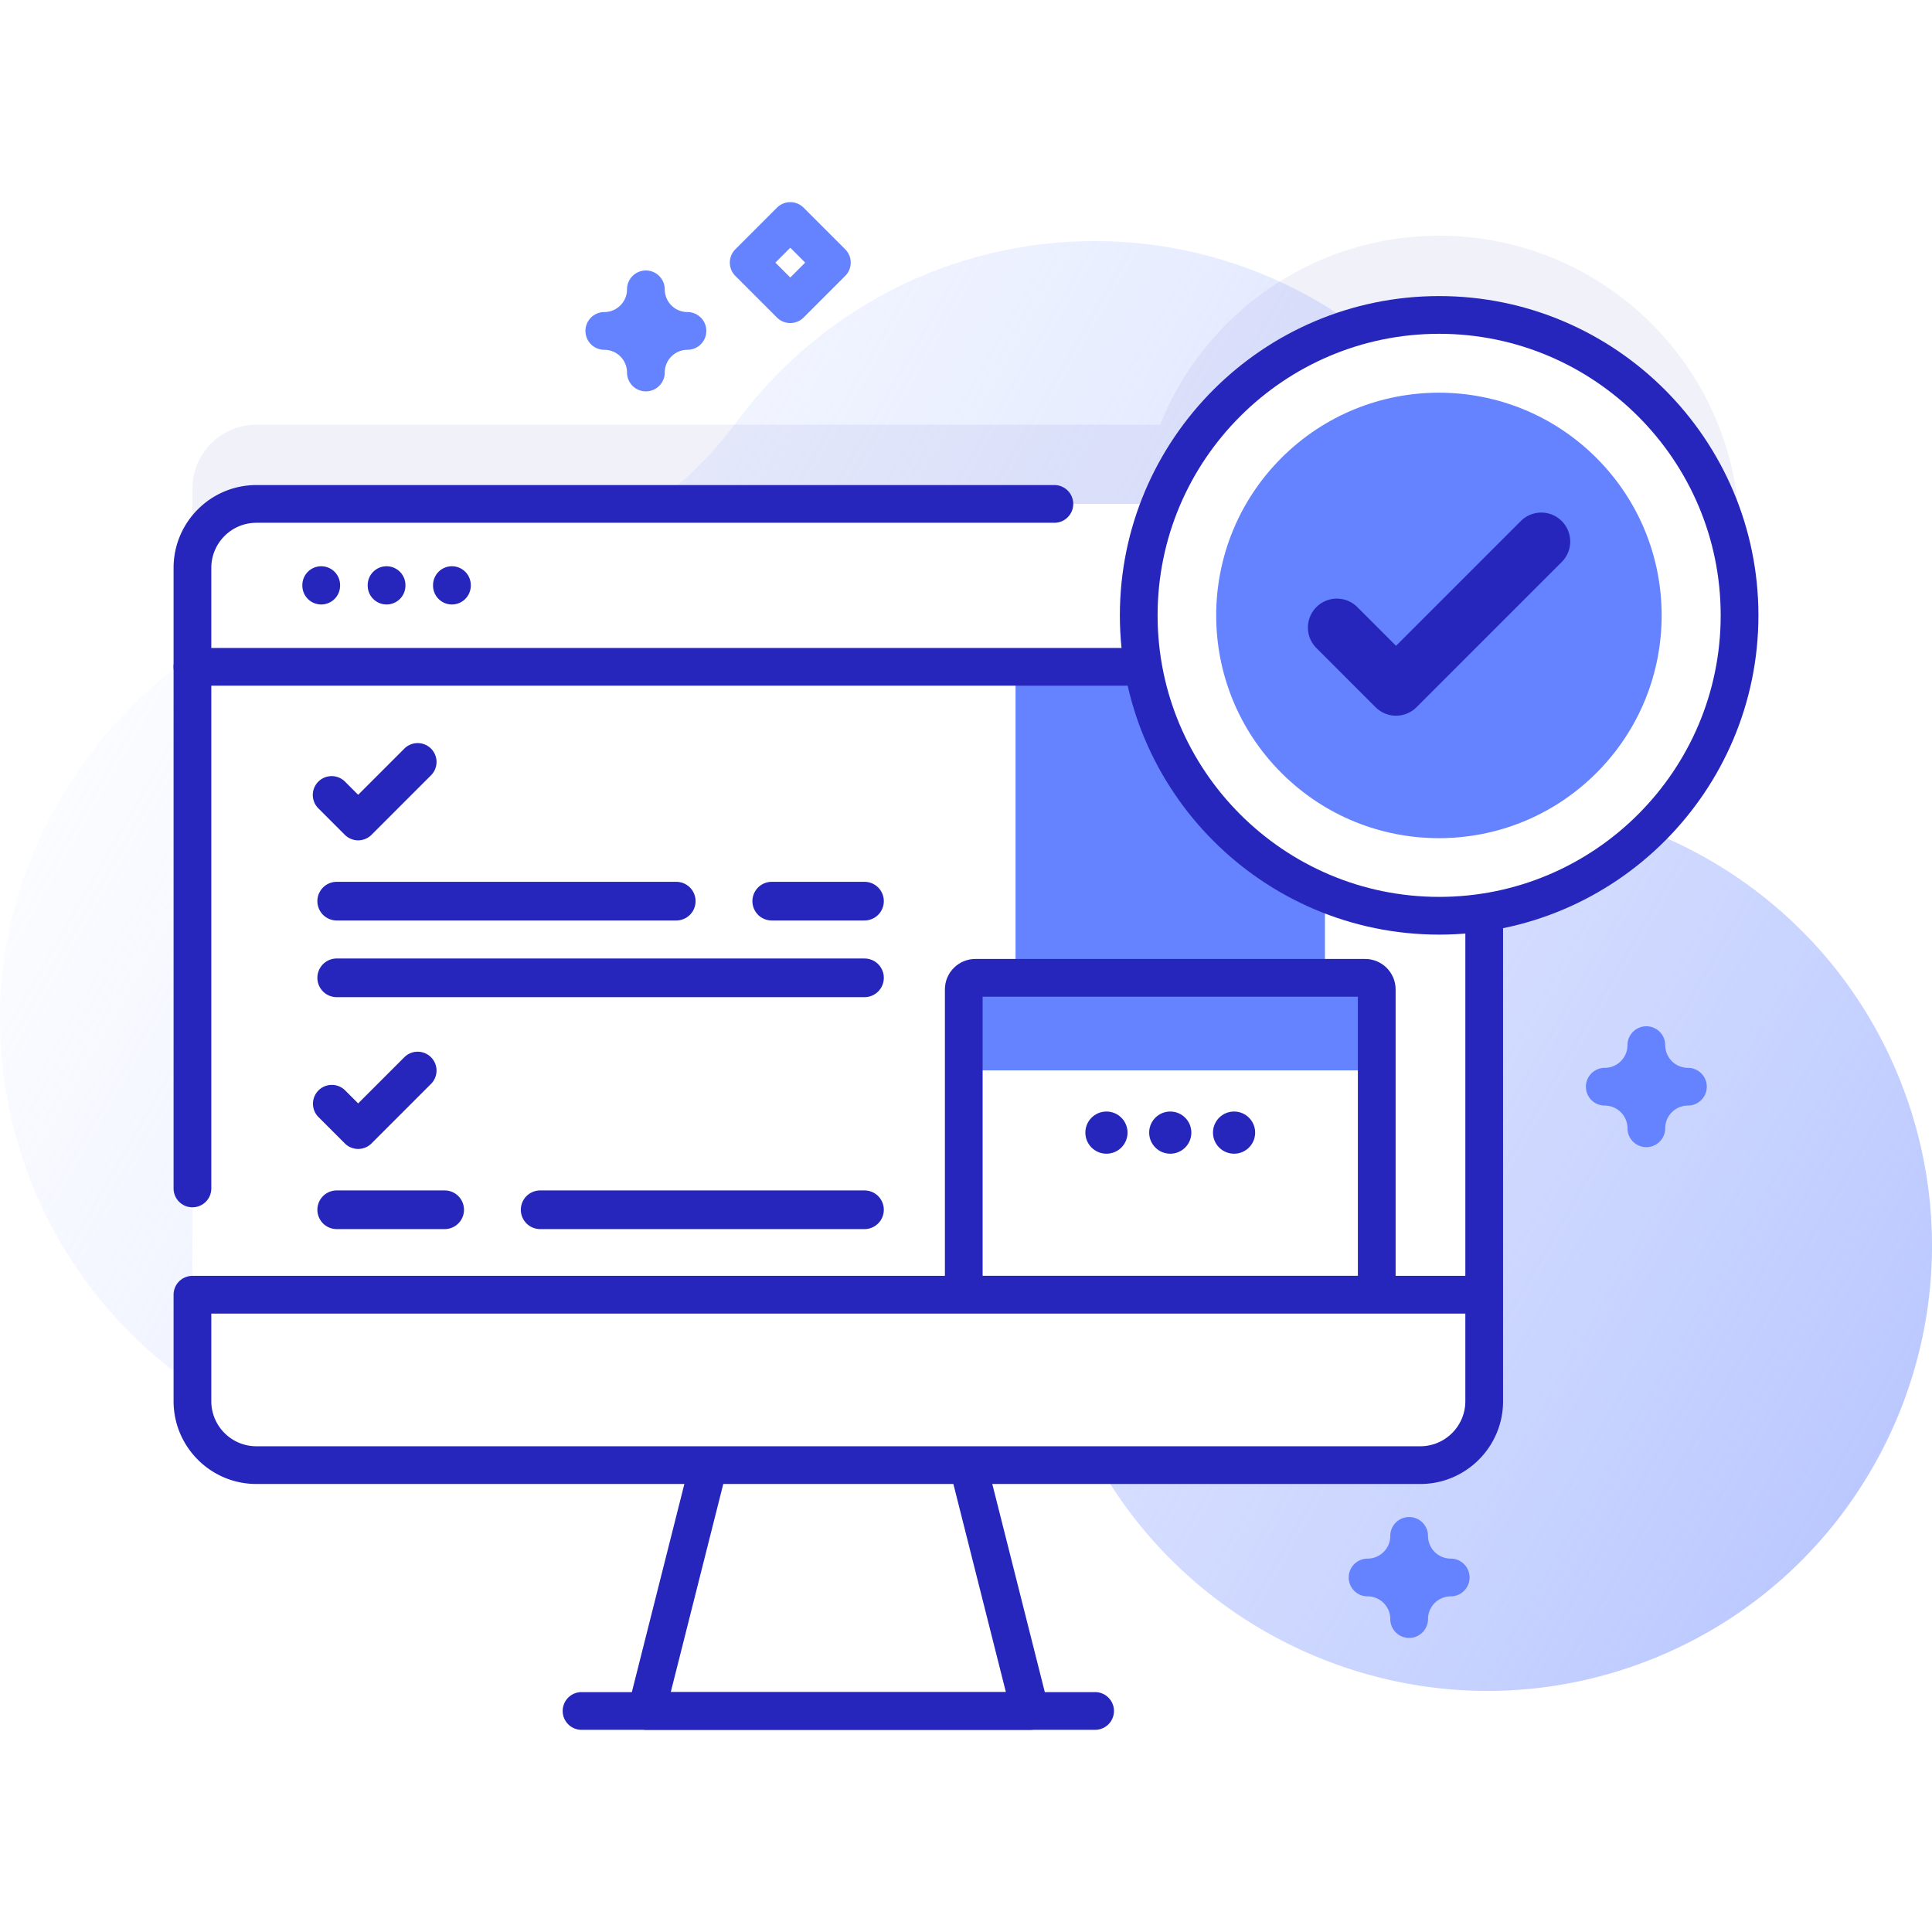 <svg xmlns="http://www.w3.org/2000/svg" version="1.1" xmlns:xlink="http://www.w3.org/1999/xlink" width="512" height="512" x="0" y="0" viewBox="0 0 512 512" style="enable-background:new 0 0 512 512" xml:space="preserve" class=""><defs><linearGradient id="a" x1="11.91" x2="514.891" y1="115.336" y2="404.857" gradientUnits="userSpaceOnUse"><stop offset="0" stop-color="#d2deff" stop-opacity="0"></stop><stop offset="1" stop-color="#b7c5ff"></stop></linearGradient></defs><g><linearGradient id="a" x1="11.91" x2="514.891" y1="115.336" y2="404.857" gradientUnits="userSpaceOnUse"><stop offset="0" stop-color="#d2deff" stop-opacity="0"></stop><stop offset="1" stop-color="#b7c5ff"></stop></linearGradient><path fill="url(&quot;#a&quot;)" d="M505.626 291.92c-11.826-34.61-38.138-60.16-69.852-72.202-16.43-6.239-27.346-21.856-27.587-39.429a111.54 111.54 0 0 0-.021-1.154c-1.507-64.582-55.488-116.33-120.077-115.221-38.094.654-71.788 19.355-92.905 47.92-18.185 24.599-46.49 39.965-77.08 39.949-.898 0-1.797.009-2.7.029C53.487 153.166.837 206.29.011 268.216c-.88 65.931 52.302 119.654 118.032 119.654 50.947 0 94.349-32.277 110.886-77.497 4.327-11.832 17.152-18.174 29.283-14.772l.455.127c11.099 3.064 18.458 13.64 17.55 25.119-1.217 15.383.581 31.255 5.798 46.796 20.521 61.135 87.188 94.685 148.493 74.68 62.711-20.465 96.379-88.185 75.118-150.403z" opacity="1" data-original="url(#a)"></path><path fill="#2626BC" d="M461 142.074c0-43.968-35.643-79.612-79.612-79.612-33.531 0-62.199 20.74-73.931 50.082H67.942c-9.357 0-16.942 7.585-16.942 16.941v220.846c0 9.357 7.585 16.942 16.942 16.942h308.447c9.357 0 16.942-7.585 16.942-16.942v-129.54C431.633 215.029 461 181.983 461 142.074z" opacity="1" data-original="#2626bc10" fill-opacity="0.063"></path><path fill="#FFFFFF" d="M272.986 453.429H171.344l13.247-52.516 7.079-28.052h60.99l7.079 28.052z" opacity="1" data-original="#ffffff"></path><path fill="#2626BC" d="M272.989 458.424H171.341a4.998 4.998 0 0 1-4.847-6.223l15.997-63.397a5 5 0 1 1 9.695 2.446l-14.427 57.174h88.813l-14.557-57.69a5 5 0 1 1 9.695-2.446l16.127 63.914a4.998 4.998 0 0 1-4.848 6.222z" opacity="1" data-original="#2626bc" class=""></path><path fill="#FFFFFF" d="M376.389 388.273H67.942c-9.357 0-16.942-7.585-16.942-16.941V150.486c0-9.357 7.585-16.942 16.942-16.942h308.447c9.357 0 16.941 7.585 16.941 16.942v220.846c0 9.356-7.585 16.941-16.941 16.941z" opacity="1" data-original="#ffffff"></path><path fill="#6583FE" d="M269.133 147.679h81.991v195.435h-81.991z" opacity="1" data-original="#6583fe"></path><path fill="#FFFFFF" d="M364.852 343.116H255.408v-80.913a3.069 3.069 0 0 1 3.069-3.069h103.308a3.069 3.069 0 0 1 3.069 3.069v80.913z" opacity="1" data-original="#ffffff"></path><path fill="#6583FE" d="M364.852 283.668H255.408v-21.464a3.069 3.069 0 0 1 3.069-3.069h103.308a3.069 3.069 0 0 1 3.069 3.069v21.464z" opacity="1" data-original="#6583fe"></path><path fill="#2626BC" d="M369.854 348.116H250.408v-85.913c0-4.449 3.619-8.069 8.068-8.069h103.309c4.449 0 8.069 3.62 8.069 8.069zm-109.446-10h99.444l.002-73.982h-99.446z" opacity="1" data-original="#2626bc" class=""></path><path fill="#FFFFFF" d="M393.33 176.713v-26.227c0-9.357-7.585-16.942-16.941-16.942H67.942c-9.356 0-16.942 7.585-16.942 16.942v26.227z" opacity="1" data-original="#ffffff"></path><path fill="#2626BC" d="M301.772 181.713H51a5 5 0 1 1 0-10h250.772a5 5 0 1 1 0 10z" opacity="1" data-original="#2626bc" class=""></path><path fill="#FFFFFF" d="M51 343.116v28.215c0 9.357 7.585 16.941 16.942 16.941h308.447c9.356 0 16.941-7.585 16.941-16.941v-28.215z" opacity="1" data-original="#ffffff"></path><g fill="#2626BC"><path d="M290.214 458.424H154.117a5 5 0 1 1 0-10h136.097a5 5 0 1 1 0 10zM85.127 160.194a5 5 0 0 1-5-5v-.13a5 5 0 1 1 10 0v.13a5 5 0 0 1-5 5zM102.445 160.194a5 5 0 0 1-5-5v-.13a5 5 0 1 1 10 0v.13a5 5 0 0 1-5 5zM119.764 160.194a5 5 0 0 1-5-5v-.13a5 5 0 1 1 10 0v.13a5 5 0 0 1-5 5zM376.389 393.273H67.941C55.843 393.273 46 383.43 46 371.331v-28.215a5 5 0 0 1 5-5h337.33v-94.178a5 5 0 1 1 10 0v127.393c0 12.099-9.843 21.942-21.941 21.942zM56 348.116v23.215c0 6.585 5.356 11.942 11.941 11.942h308.447c6.585 0 11.941-5.357 11.941-11.942v-23.215z" fill="#2626BC" opacity="1" data-original="#2626bc" class=""></path><path d="M51 319.947a5 5 0 0 1-5-5V150.486c0-12.099 9.843-21.941 21.941-21.941H279.42a5 5 0 1 1 0 10H67.941c-6.585 0-11.941 5.357-11.941 11.941v164.461a5 5 0 0 1-5 5z" fill="#2626BC" opacity="1" data-original="#2626bc" class=""></path></g><circle cx="381.388" cy="163.074" r="79.612" fill="#FFFFFF" opacity="1" data-original="#ffffff"></circle><path fill="#2626BC" d="M381.389 247.685c-46.655 0-84.612-37.957-84.612-84.612s37.957-84.611 84.612-84.611S466 116.419 466 163.073c0 46.656-37.956 84.612-84.611 84.612zm0-159.223c-41.142 0-74.612 33.471-74.612 74.611 0 41.141 33.471 74.612 74.612 74.612S456 204.214 456 163.073c0-41.14-33.471-74.611-74.611-74.611z" opacity="1" data-original="#2626bc" class=""></path><circle cx="381.388" cy="163.074" r="59.029" fill="#6583FE" transform="rotate(-45 381.387 163.156)" opacity="1" data-original="#6583fe"></circle><g fill="#2626BC"><path d="M369.967 189.668a7.671 7.671 0 0 1-5.425-2.247l-15.683-15.684a7.671 7.671 0 0 1 0-10.849 7.671 7.671 0 0 1 10.85 0l10.258 10.259 33.103-33.103a7.672 7.672 0 0 1 10.85 10.849l-38.528 38.527a7.671 7.671 0 0 1-5.425 2.248zM179.212 243.938h-89.98a5.123 5.123 0 0 1 0-10.246h89.981a5.123 5.123 0 1 1-.001 10.246zM229.098 243.938h-24.577a5.123 5.123 0 0 1 0-10.246h24.577a5.123 5.123 0 0 1 0 10.246zM229.098 264.258H89.232a5.123 5.123 0 0 1 0-10.246h139.866a5.123 5.123 0 0 1 0 10.246zM94.918 222.699a5 5 0 0 1-3.535-1.464l-6.978-6.978a5 5 0 1 1 7.07-7.071l3.442 3.442 12.28-12.28a5 5 0 0 1 7.07 7.071l-15.815 15.816a4.996 4.996 0 0 1-3.534 1.464zM117.841 325.723h-28.61a5.123 5.123 0 0 1 0-10.246h28.61a5.123 5.123 0 0 1 0 10.246zM229.098 325.723H143.15a5.123 5.123 0 0 1 0-10.246h85.948a5.123 5.123 0 0 1 0 10.246zM94.918 304.484a5.004 5.004 0 0 1-3.536-1.464l-6.978-6.978a5 5 0 0 1 7.072-7.071l3.441 3.442 12.28-12.28a5 5 0 0 1 7.07 7.071L98.453 303.02a5 5 0 0 1-3.535 1.464z" fill="#2626BC" opacity="1" data-original="#2626bc" class=""></path></g><path fill="#6583FE" d="M209.433 85.612a5 5 0 0 1-3.535-1.464L194.879 73.13a5 5 0 0 1 0-7.072l11.019-11.018a4.998 4.998 0 0 1 7.07 0l11.018 11.018a5 5 0 0 1 0 7.071l-11.018 11.018a4.999 4.999 0 0 1-3.535 1.465zm-3.948-16.018 3.947 3.947 3.946-3.947-3.946-3.947zM436.299 304.007a5 5 0 0 1-5-5c0-3.318-2.7-6.018-6.019-6.018a5 5 0 1 1 0-10c3.318 0 6.019-2.7 6.019-6.018a5 5 0 1 1 10 0 6.025 6.025 0 0 0 6.018 6.018 5 5 0 1 1 0 10 6.025 6.025 0 0 0-6.018 6.018 5 5 0 0 1-5 5zM171.165 103.717a5 5 0 0 1-5-5 6.025 6.025 0 0 0-6.018-6.018 5 5 0 1 1 0-10c3.318 0 6.018-2.7 6.018-6.018a5 5 0 1 1 10 0 6.025 6.025 0 0 0 6.018 6.018 5 5 0 1 1 0 10 6.025 6.025 0 0 0-6.018 6.018 5 5 0 0 1-5 5zM373.439 434.068a5 5 0 0 1-5-5c0-3.318-2.7-6.018-6.019-6.018a5 5 0 1 1 0-10c3.318 0 6.019-2.7 6.019-6.018a5 5 0 1 1 10 0 6.025 6.025 0 0 0 6.018 6.018 5 5 0 1 1 0 10 6.025 6.025 0 0 0-6.018 6.018 5 5 0 0 1-5 5z" opacity="1" data-original="#6583fe"></path><circle cx="327.04" cy="300.156" r="5.59" fill="#2626BC" opacity="1" data-original="#2626bc" class=""></circle><circle cx="310.13" cy="300.156" r="5.59" fill="#2626BC" opacity="1" data-original="#2626bc" class=""></circle><circle cx="293.22" cy="300.156" r="5.59" fill="#2626BC" opacity="1" data-original="#2626bc" class=""></circle></g></svg>